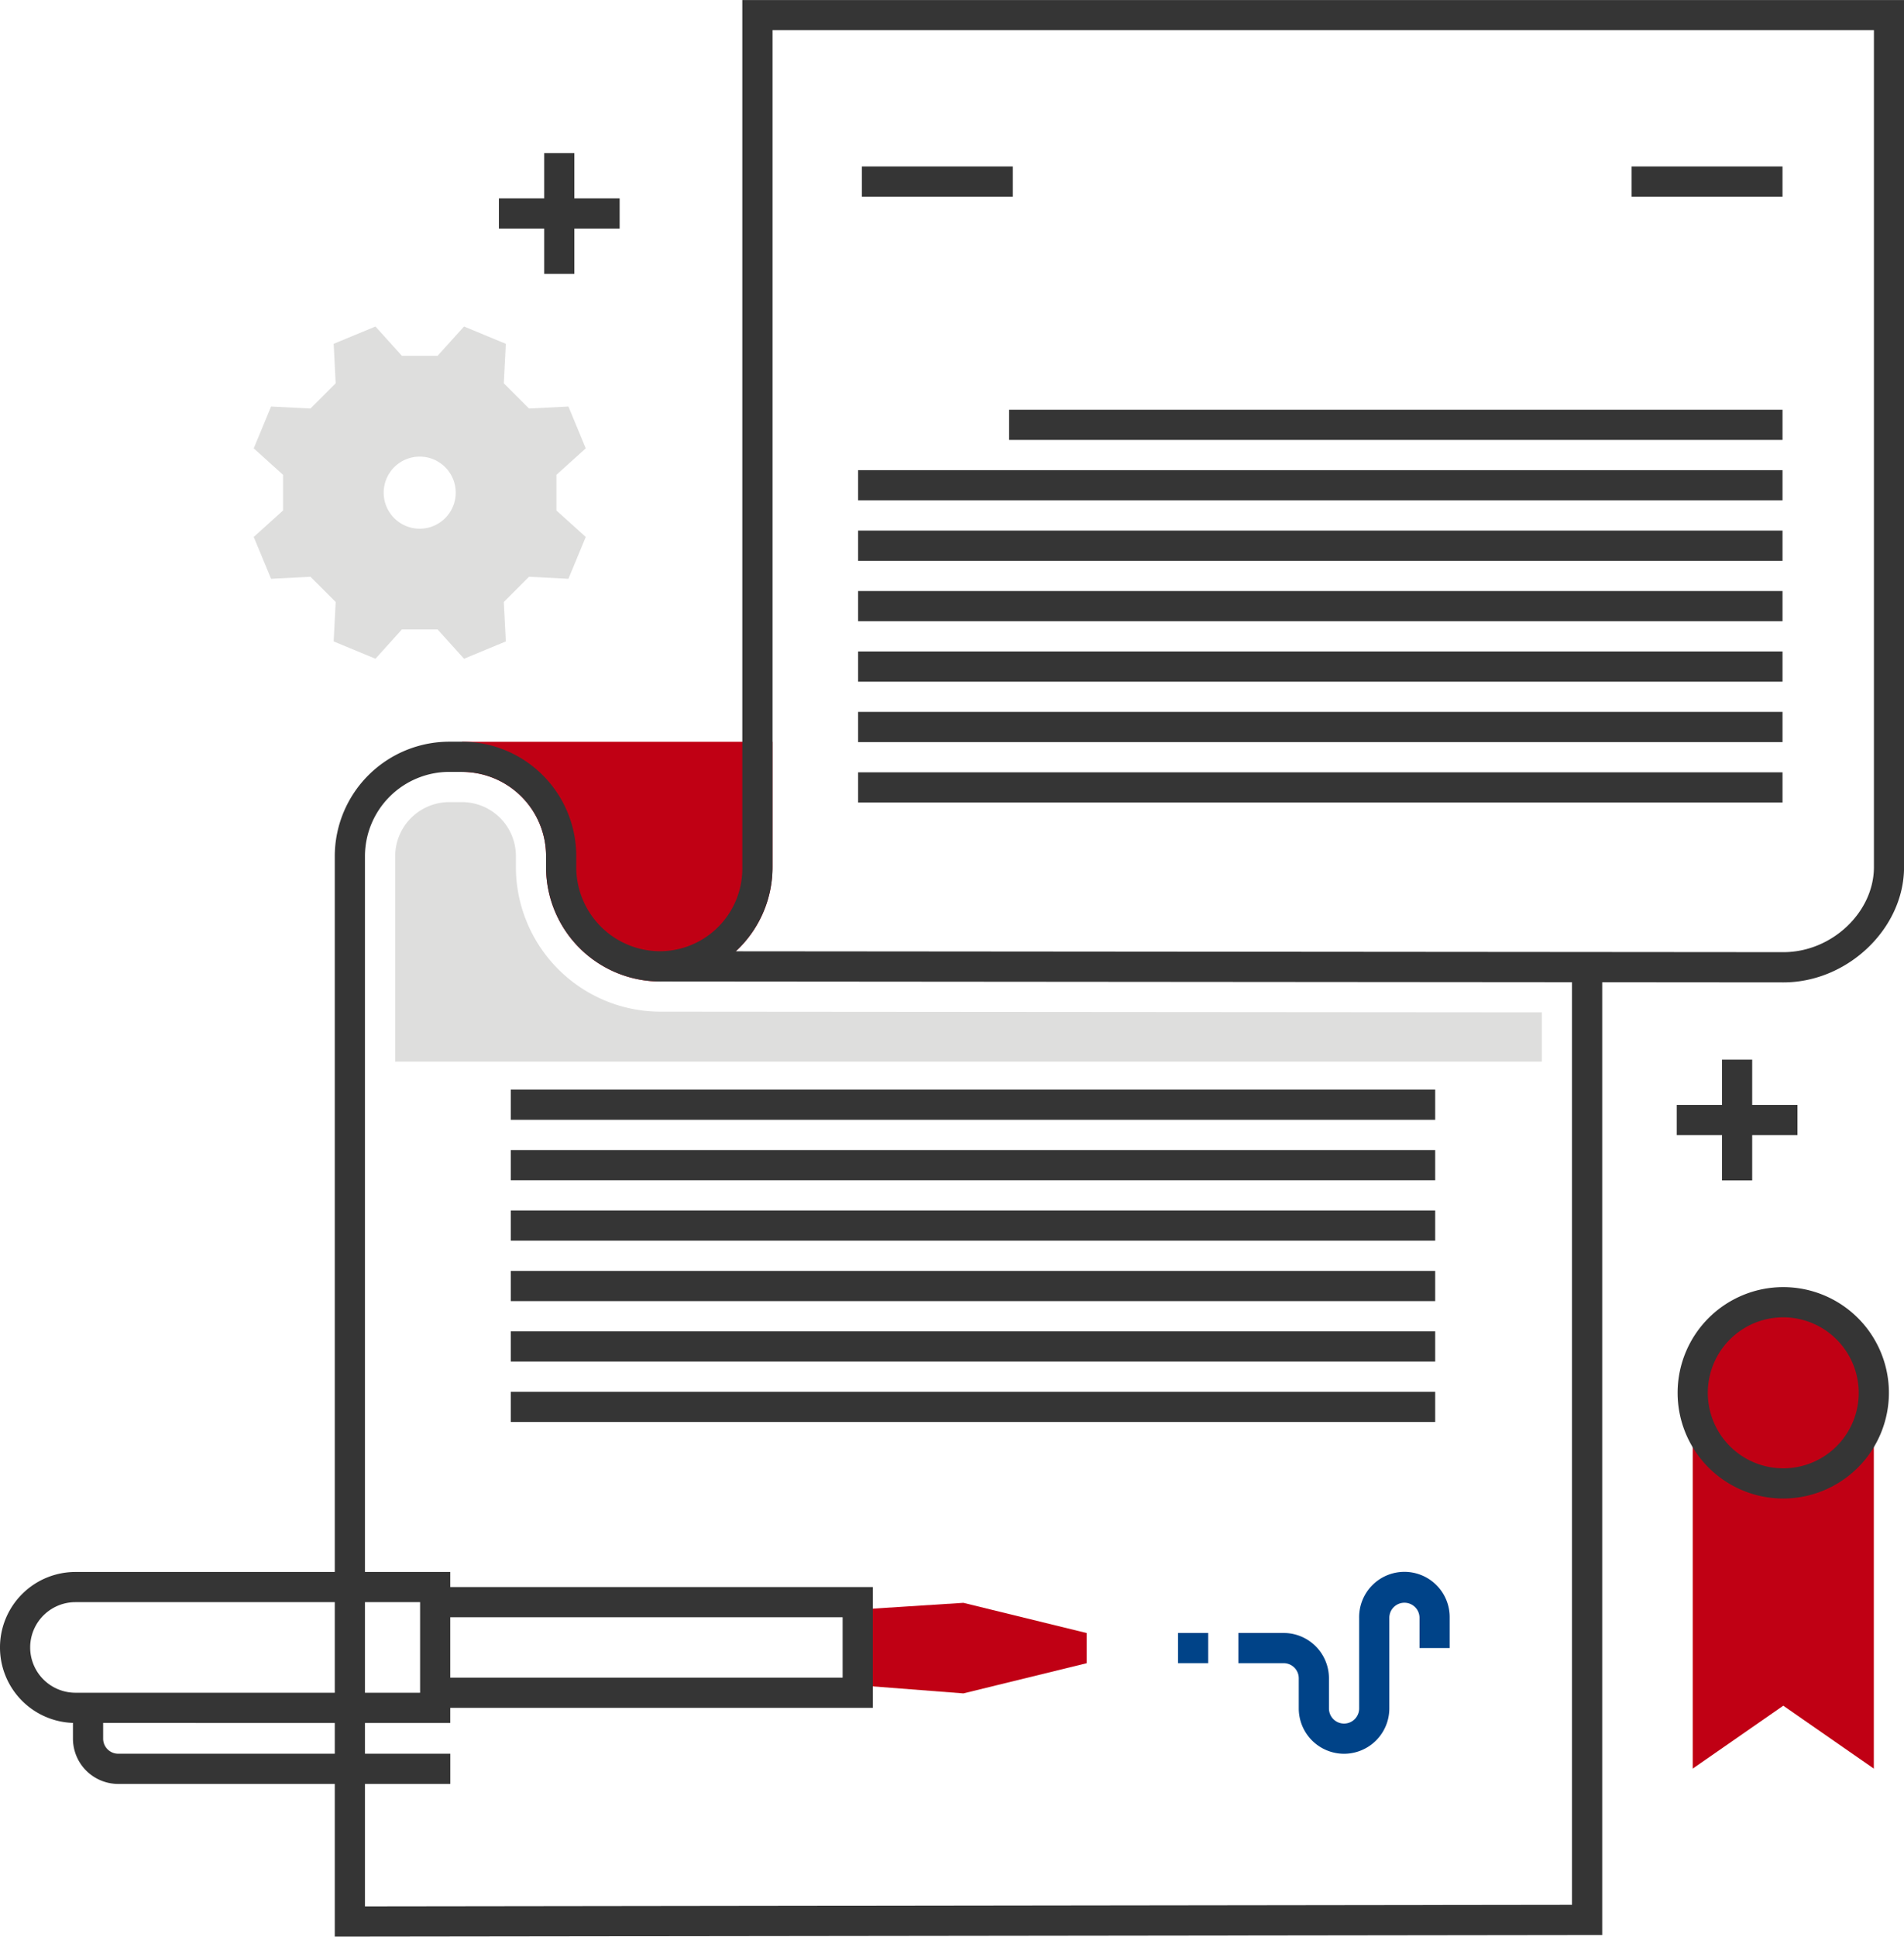 <?xml version="1.0" encoding="utf-8"?>
<!DOCTYPE svg>
<svg id="Group_1108" data-name="Group 1108" xmlns="http://www.w3.org/2000/svg" width="168.833" height="171.637" viewBox="0 0 168.833 171.637">
  <g id="Group_23" data-name="Group 23" transform="translate(22.497 28.942)">
    <g id="Group_22" data-name="Group 22">
      <g id="Group_21" data-name="Group 21">
        <g id="Group_20" data-name="Group 20">
          <path id="Path_392" data-name="Path 392" d="M1156.959,265.632l2.6-2.346c-.767-1.851-.768-1.856-1.536-3.707l-3.494.178-2.236-2.235.179-3.5-3.707-1.535-2.346,2.6h-3.161l-2.346-2.6-3.707,1.535.179,3.5-2.236,2.235-3.494-.178-1.536,3.707,2.6,2.346v3.161l-2.6,2.345c.767,1.852.77,1.856,1.536,3.708l3.494-.179,2.236,2.236-.179,3.494,3.707,1.536,2.346-2.6h3.161l2.346,2.6,3.707-1.536-.179-3.494,2.236-2.236,3.494.179c.768-1.852.769-1.856,1.536-3.708l-2.6-2.345Zm-12.123,4.775a3.194,3.194,0,1,1,3.194-3.194A3.195,3.195,0,0,1,1144.836,270.407Z" transform="translate(-1130.116 -252.492)" fill="#dededd"/>
        </g>
      </g>
    </g>
  </g>
  <g id="Group_45" data-name="Group 45" transform="translate(0 139.317)">
    <g id="Group_29" data-name="Group 29" transform="translate(76.056 2.732)">
      <g id="Group_28" data-name="Group 28">
        <g id="Group_27" data-name="Group 27">
          <g id="Group_26" data-name="Group 26">
            <g id="Group_25" data-name="Group 25">
              <g id="Group_24" data-name="Group 24">
                <path id="Path_393" data-name="Path 393" d="M1170.139,337.616l9.368-.6,10.932,2.676v2.676l-10.932,2.675-9.368-.725Z" transform="translate(-1170.139 -337.012)" fill="#c00014"/>
              </g>
            </g>
          </g>
        </g>
      </g>
    </g>
    <g id="Group_35" data-name="Group 35" transform="translate(38.589 1.338)">
      <g id="Group_34" data-name="Group 34">
        <g id="Group_33" data-name="Group 33">
          <g id="Group_32" data-name="Group 32">
            <g id="Group_31" data-name="Group 31">
              <g id="Group_30" data-name="Group 30">
                <path id="Path_394" data-name="Path 394" d="M1180.947,346.677h-38.806V344h36.129v-5.353h-36.129v-2.676h38.806Z" transform="translate(-1142.141 -335.971)" fill="#353535"/>
              </g>
            </g>
          </g>
        </g>
      </g>
    </g>
    <g id="Group_40" data-name="Group 40">
      <g id="Group_39" data-name="Group 39">
        <g id="Group_38" data-name="Group 38">
          <g id="Group_37" data-name="Group 37">
            <g id="Group_36" data-name="Group 36">
              <path id="Path_395" data-name="Path 395" d="M1119.995,348.353a6.69,6.69,0,0,1,0-13.381h33.237v13.382Zm30.561-10.706h-30.561a4.014,4.014,0,0,0,0,8.028h30.561Z" transform="translate(-1113.305 -334.971)" fill="#353535"/>
            </g>
          </g>
        </g>
      </g>
    </g>
    <g id="Group_44" data-name="Group 44" transform="translate(6.47 12.099)">
      <g id="Group_43" data-name="Group 43">
        <g id="Group_42" data-name="Group 42">
          <g id="Group_41" data-name="Group 41">
            <path id="Path_396" data-name="Path 396" d="M1151.6,350.7h-29.446a4.019,4.019,0,0,1-4.015-4.015v-2.676h2.677v2.676a1.34,1.34,0,0,0,1.338,1.338H1151.6Z" transform="translate(-1118.14 -344.012)" fill="#353535"/>
          </g>
        </g>
      </g>
    </g>
  </g>
  <g id="Group_49" data-name="Group 49" transform="translate(40.981 67.074)">
    <g id="Group_48" data-name="Group 48">
      <g id="Group_47" data-name="Group 47">
        <g id="Group_46" data-name="Group 46">
          <path id="Path_397" data-name="Path 397" d="M1144.134,280.987H1170.1v9.772a8.7,8.7,0,0,1-8.688,8.8h.046a8.761,8.761,0,0,1-8.754-8.8v-.969a8.784,8.784,0,0,0-8.779-8.8Z" transform="translate(-1143.929 -280.987)" fill="#c00014"/>
        </g>
      </g>
    </g>
  </g>
  <g id="Group_53" data-name="Group 53" transform="translate(40.981 65.736)">
    <g id="Group_52" data-name="Group 52">
      <g id="Group_51" data-name="Group 51">
        <g id="Group_50" data-name="Group 50">
          <path id="Path_398" data-name="Path 398" d="M1161.462,301.235h-.046A10.128,10.128,0,0,1,1151.37,291.1v-.969a7.461,7.461,0,0,0-7.441-7.465v-2.676h27.514V291.1a10.1,10.1,0,0,1-9.981,10.138Zm-10.691-18.572a10.137,10.137,0,0,1,3.275,7.465v.969a7.448,7.448,0,0,0,7.394,7.462,7.33,7.33,0,0,0,7.327-7.462v-8.433Z" transform="translate(-1143.929 -279.987)" fill="#c00014"/>
        </g>
      </g>
    </g>
  </g>
  <g id="Group_57" data-name="Group 57" transform="translate(29.686 0)">
    <g id="Group_56" data-name="Group 56">
      <g id="Group_55" data-name="Group 55">
        <g id="Group_54" data-name="Group 54">
          <path id="Path_399" data-name="Path 399" d="M1135.488,402.5v-95.76a10.163,10.163,0,0,1,10.161-10.141h1.135a10.14,10.14,0,0,1,10.116,10.141v.967a7.451,7.451,0,0,0,7.4,7.463,7.328,7.328,0,0,0,7.325-7.463V230.868l103.015,0V307.71c0,5.445-5,10.221-10.7,10.221l-16.065-.013v84.439Zm10.161-103.225a7.483,7.483,0,0,0-7.485,7.465v93.08l107.032-.139V317.915l-80.926-.066a10.129,10.129,0,0,1-10.047-10.14v-.967a7.459,7.459,0,0,0-7.439-7.465Zm25.4,15.9,92.9.076c4.271,0,8.019-3.526,8.019-7.545V233.541l-97.662,0V307.71A10.161,10.161,0,0,1,1171.044,315.178Z" transform="translate(-1135.488 -230.865)" fill="#353535"/>
        </g>
      </g>
    </g>
  </g>
  <g id="Group_61" data-name="Group 61" transform="translate(35.04 71.089)">
    <g id="Group_60" data-name="Group 60">
      <g id="Group_59" data-name="Group 59">
        <g id="Group_58" data-name="Group 58">
          <path id="Path_400" data-name="Path 400" d="M1162.915,302.559a12.834,12.834,0,0,1-12.72-12.815v-.969a4.781,4.781,0,0,0-4.764-4.788H1144.3a4.8,4.8,0,0,0-4.808,4.788v18.212h101.677V302.62Z" transform="translate(-1139.489 -283.987)" fill="#dededd"/>
        </g>
      </g>
    </g>
  </g>
  <g id="Group_65" data-name="Group 65" transform="translate(144.677 14.753)">
    <g id="Group_64" data-name="Group 64">
      <g id="Group_63" data-name="Group 63">
        <g id="Group_62" data-name="Group 62">
          <rect id="Rectangle_51" data-name="Rectangle 51" width="13.382" height="2.676" fill="#353535"/>
        </g>
      </g>
    </g>
  </g>
  <g id="Group_69" data-name="Group 69" transform="translate(76.09 63.093)">
    <g id="Group_68" data-name="Group 68">
      <g id="Group_67" data-name="Group 67">
        <g id="Group_66" data-name="Group 66">
          <rect id="Rectangle_52" data-name="Rectangle 52" width="81.97" height="2.676" fill="#353535"/>
        </g>
      </g>
    </g>
  </g>
  <g id="Group_73" data-name="Group 73" transform="translate(76.09 68.449)">
    <g id="Group_72" data-name="Group 72">
      <g id="Group_71" data-name="Group 71">
        <g id="Group_70" data-name="Group 70">
          <rect id="Rectangle_53" data-name="Rectangle 53" width="81.97" height="2.676" fill="#353535"/>
        </g>
      </g>
    </g>
  </g>
  <g id="Group_77" data-name="Group 77" transform="translate(76.424 14.753)">
    <g id="Group_76" data-name="Group 76">
      <g id="Group_75" data-name="Group 75">
        <g id="Group_74" data-name="Group 74">
          <rect id="Rectangle_54" data-name="Rectangle 54" width="13.382" height="2.676" fill="#353535"/>
        </g>
      </g>
    </g>
  </g>
  <g id="Group_81" data-name="Group 81" transform="translate(45.292 96.569)">
    <g id="Group_80" data-name="Group 80">
      <g id="Group_79" data-name="Group 79">
        <g id="Group_78" data-name="Group 78">
          <rect id="Rectangle_55" data-name="Rectangle 55" width="81.97" height="2.676" fill="#353535"/>
        </g>
      </g>
    </g>
  </g>
  <g id="Group_85" data-name="Group 85" transform="translate(45.292 101.925)">
    <g id="Group_84" data-name="Group 84">
      <g id="Group_83" data-name="Group 83">
        <g id="Group_82" data-name="Group 82">
          <rect id="Rectangle_56" data-name="Rectangle 56" width="81.97" height="2.676" fill="#353535"/>
        </g>
      </g>
    </g>
  </g>
  <g id="Group_89" data-name="Group 89" transform="translate(45.292 107.281)">
    <g id="Group_88" data-name="Group 88">
      <g id="Group_87" data-name="Group 87">
        <g id="Group_86" data-name="Group 86">
          <rect id="Rectangle_57" data-name="Rectangle 57" width="81.97" height="2.676" fill="#353535"/>
        </g>
      </g>
    </g>
  </g>
  <g id="Group_93" data-name="Group 93" transform="translate(45.292 112.637)">
    <g id="Group_92" data-name="Group 92">
      <g id="Group_91" data-name="Group 91">
        <g id="Group_90" data-name="Group 90">
          <rect id="Rectangle_58" data-name="Rectangle 58" width="81.97" height="2.676" fill="#353535"/>
        </g>
      </g>
    </g>
  </g>
  <g id="Group_97" data-name="Group 97" transform="translate(45.292 117.993)">
    <g id="Group_96" data-name="Group 96">
      <g id="Group_95" data-name="Group 95">
        <g id="Group_94" data-name="Group 94">
          <rect id="Rectangle_59" data-name="Rectangle 59" width="81.97" height="2.676" fill="#353535"/>
        </g>
      </g>
    </g>
  </g>
  <g id="Group_101" data-name="Group 101" transform="translate(45.292 123.349)">
    <g id="Group_100" data-name="Group 100">
      <g id="Group_99" data-name="Group 99">
        <g id="Group_98" data-name="Group 98">
          <rect id="Rectangle_60" data-name="Rectangle 60" width="81.97" height="2.676" fill="#353535"/>
        </g>
      </g>
    </g>
  </g>
  <g id="Group_105" data-name="Group 105" transform="translate(76.09 52.381)">
    <g id="Group_104" data-name="Group 104">
      <g id="Group_103" data-name="Group 103">
        <g id="Group_102" data-name="Group 102">
          <rect id="Rectangle_61" data-name="Rectangle 61" width="81.97" height="2.676" fill="#353535"/>
        </g>
      </g>
    </g>
  </g>
  <g id="Group_114" data-name="Group 114" transform="translate(44.239 13.569)">
    <g id="Group_109" data-name="Group 109" transform="translate(4.015)">
      <g id="Group_108" data-name="Group 108">
        <g id="Group_107" data-name="Group 107">
          <g id="Group_106" data-name="Group 106">
            <rect id="Rectangle_62" data-name="Rectangle 62" width="2.676" height="10.706" fill="#353535"/>
          </g>
        </g>
      </g>
    </g>
    <g id="Group_113" data-name="Group 113" transform="translate(0 4.015)">
      <g id="Group_112" data-name="Group 112">
        <g id="Group_111" data-name="Group 111">
          <g id="Group_110" data-name="Group 110">
            <rect id="Rectangle_63" data-name="Rectangle 63" width="10.706" height="2.676" fill="#353535"/>
          </g>
        </g>
      </g>
    </g>
  </g>
  <g id="Group_123" data-name="Group 123" transform="translate(104.459 139.371)">
    <g id="Group_118" data-name="Group 118" transform="translate(5.353)">
      <g id="Group_117" data-name="Group 117">
        <g id="Group_116" data-name="Group 116">
          <g id="Group_115" data-name="Group 115">
            <path id="Path_401" data-name="Path 401" d="M1204.731,351.072a4.02,4.02,0,0,1-4.015-4.015v-2.676a1.339,1.339,0,0,0-1.338-1.338h-4.015v-2.677h4.015a4.019,4.019,0,0,1,4.015,4.015v2.676a1.338,1.338,0,0,0,2.677,0v-8.031a4.015,4.015,0,1,1,8.029,0V341.7h-2.676v-2.676a1.338,1.338,0,0,0-2.677,0v8.031A4.02,4.02,0,0,1,1204.731,351.072Z" transform="translate(-1195.363 -335.012)" fill="#004388"/>
          </g>
        </g>
      </g>
    </g>
    <g id="Group_122" data-name="Group 122" transform="translate(0 5.354)">
      <g id="Group_121" data-name="Group 121">
        <g id="Group_120" data-name="Group 120">
          <g id="Group_119" data-name="Group 119">
            <rect id="Rectangle_64" data-name="Rectangle 64" width="2.676" height="2.676" fill="#004388"/>
          </g>
        </g>
      </g>
    </g>
  </g>
  <g id="Group_132" data-name="Group 132" transform="translate(148.681 93.91)">
    <g id="Group_127" data-name="Group 127" transform="translate(4.015)">
      <g id="Group_126" data-name="Group 126">
        <g id="Group_125" data-name="Group 125">
          <g id="Group_124" data-name="Group 124">
            <rect id="Rectangle_65" data-name="Rectangle 65" width="2.676" height="10.706" fill="#353535"/>
          </g>
        </g>
      </g>
    </g>
    <g id="Group_131" data-name="Group 131" transform="translate(0 4.015)">
      <g id="Group_130" data-name="Group 130">
        <g id="Group_129" data-name="Group 129">
          <g id="Group_128" data-name="Group 128">
            <rect id="Rectangle_66" data-name="Rectangle 66" width="10.706" height="2.676" fill="#353535"/>
          </g>
        </g>
      </g>
    </g>
  </g>
  <g id="Group_136" data-name="Group 136" transform="translate(76.09 41.669)">
    <g id="Group_135" data-name="Group 135">
      <g id="Group_134" data-name="Group 134">
        <g id="Group_133" data-name="Group 133">
          <rect id="Rectangle_67" data-name="Rectangle 67" width="81.97" height="2.676" fill="#353535"/>
        </g>
      </g>
    </g>
  </g>
  <g id="Group_140" data-name="Group 140" transform="translate(76.09 47.025)">
    <g id="Group_139" data-name="Group 139">
      <g id="Group_138" data-name="Group 138">
        <g id="Group_137" data-name="Group 137">
          <rect id="Rectangle_68" data-name="Rectangle 68" width="81.97" height="2.676" fill="#353535"/>
        </g>
      </g>
    </g>
  </g>
  <g id="Group_144" data-name="Group 144" transform="translate(89.48 36.313)">
    <g id="Group_143" data-name="Group 143">
      <g id="Group_142" data-name="Group 142">
        <g id="Group_141" data-name="Group 141">
          <rect id="Rectangle_69" data-name="Rectangle 69" width="68.58" height="2.676" fill="#353535"/>
        </g>
      </g>
    </g>
  </g>
  <g id="Group_153" data-name="Group 153" transform="translate(148.76 114.074)">
    <g id="Group_148" data-name="Group 148" transform="translate(1.338 1.852)">
      <g id="Group_147" data-name="Group 147">
        <g id="Group_146" data-name="Group 146">
          <g id="Group_145" data-name="Group 145">
            <path id="Path_402" data-name="Path 402" d="M1241.527,358.312l-8.029-5.576-8.029,5.576v-32.79a8.029,8.029,0,0,1,8.029-8.029h0a8.03,8.03,0,0,1,8.029,8.029Z" transform="translate(-1225.468 -317.492)" fill="#c00014"/>
          </g>
        </g>
      </g>
    </g>
    <g id="Group_152" data-name="Group 152">
      <g id="Group_151" data-name="Group 151">
        <g id="Group_150" data-name="Group 150">
          <g id="Group_149" data-name="Group 149">
            <path id="Path_403" data-name="Path 403" d="M1233.835,334.843a9.368,9.368,0,1,1,9.368-9.367A9.378,9.378,0,0,1,1233.835,334.843Zm0-16.059a6.691,6.691,0,1,0,6.691,6.691A6.7,6.7,0,0,0,1233.835,318.784Z" transform="translate(-1224.468 -316.108)" fill="#353535"/>
          </g>
        </g>
      </g>
    </g>
  </g>
  <g id="Group_157" data-name="Group 157" transform="translate(76.09 57.737)">
    <g id="Group_156" data-name="Group 156">
      <g id="Group_155" data-name="Group 155">
        <g id="Group_154" data-name="Group 154">
          <rect id="Rectangle_70" data-name="Rectangle 70" width="81.97" height="2.676" fill="#353535"/>
        </g>
      </g>
    </g>
  </g>
</svg>
